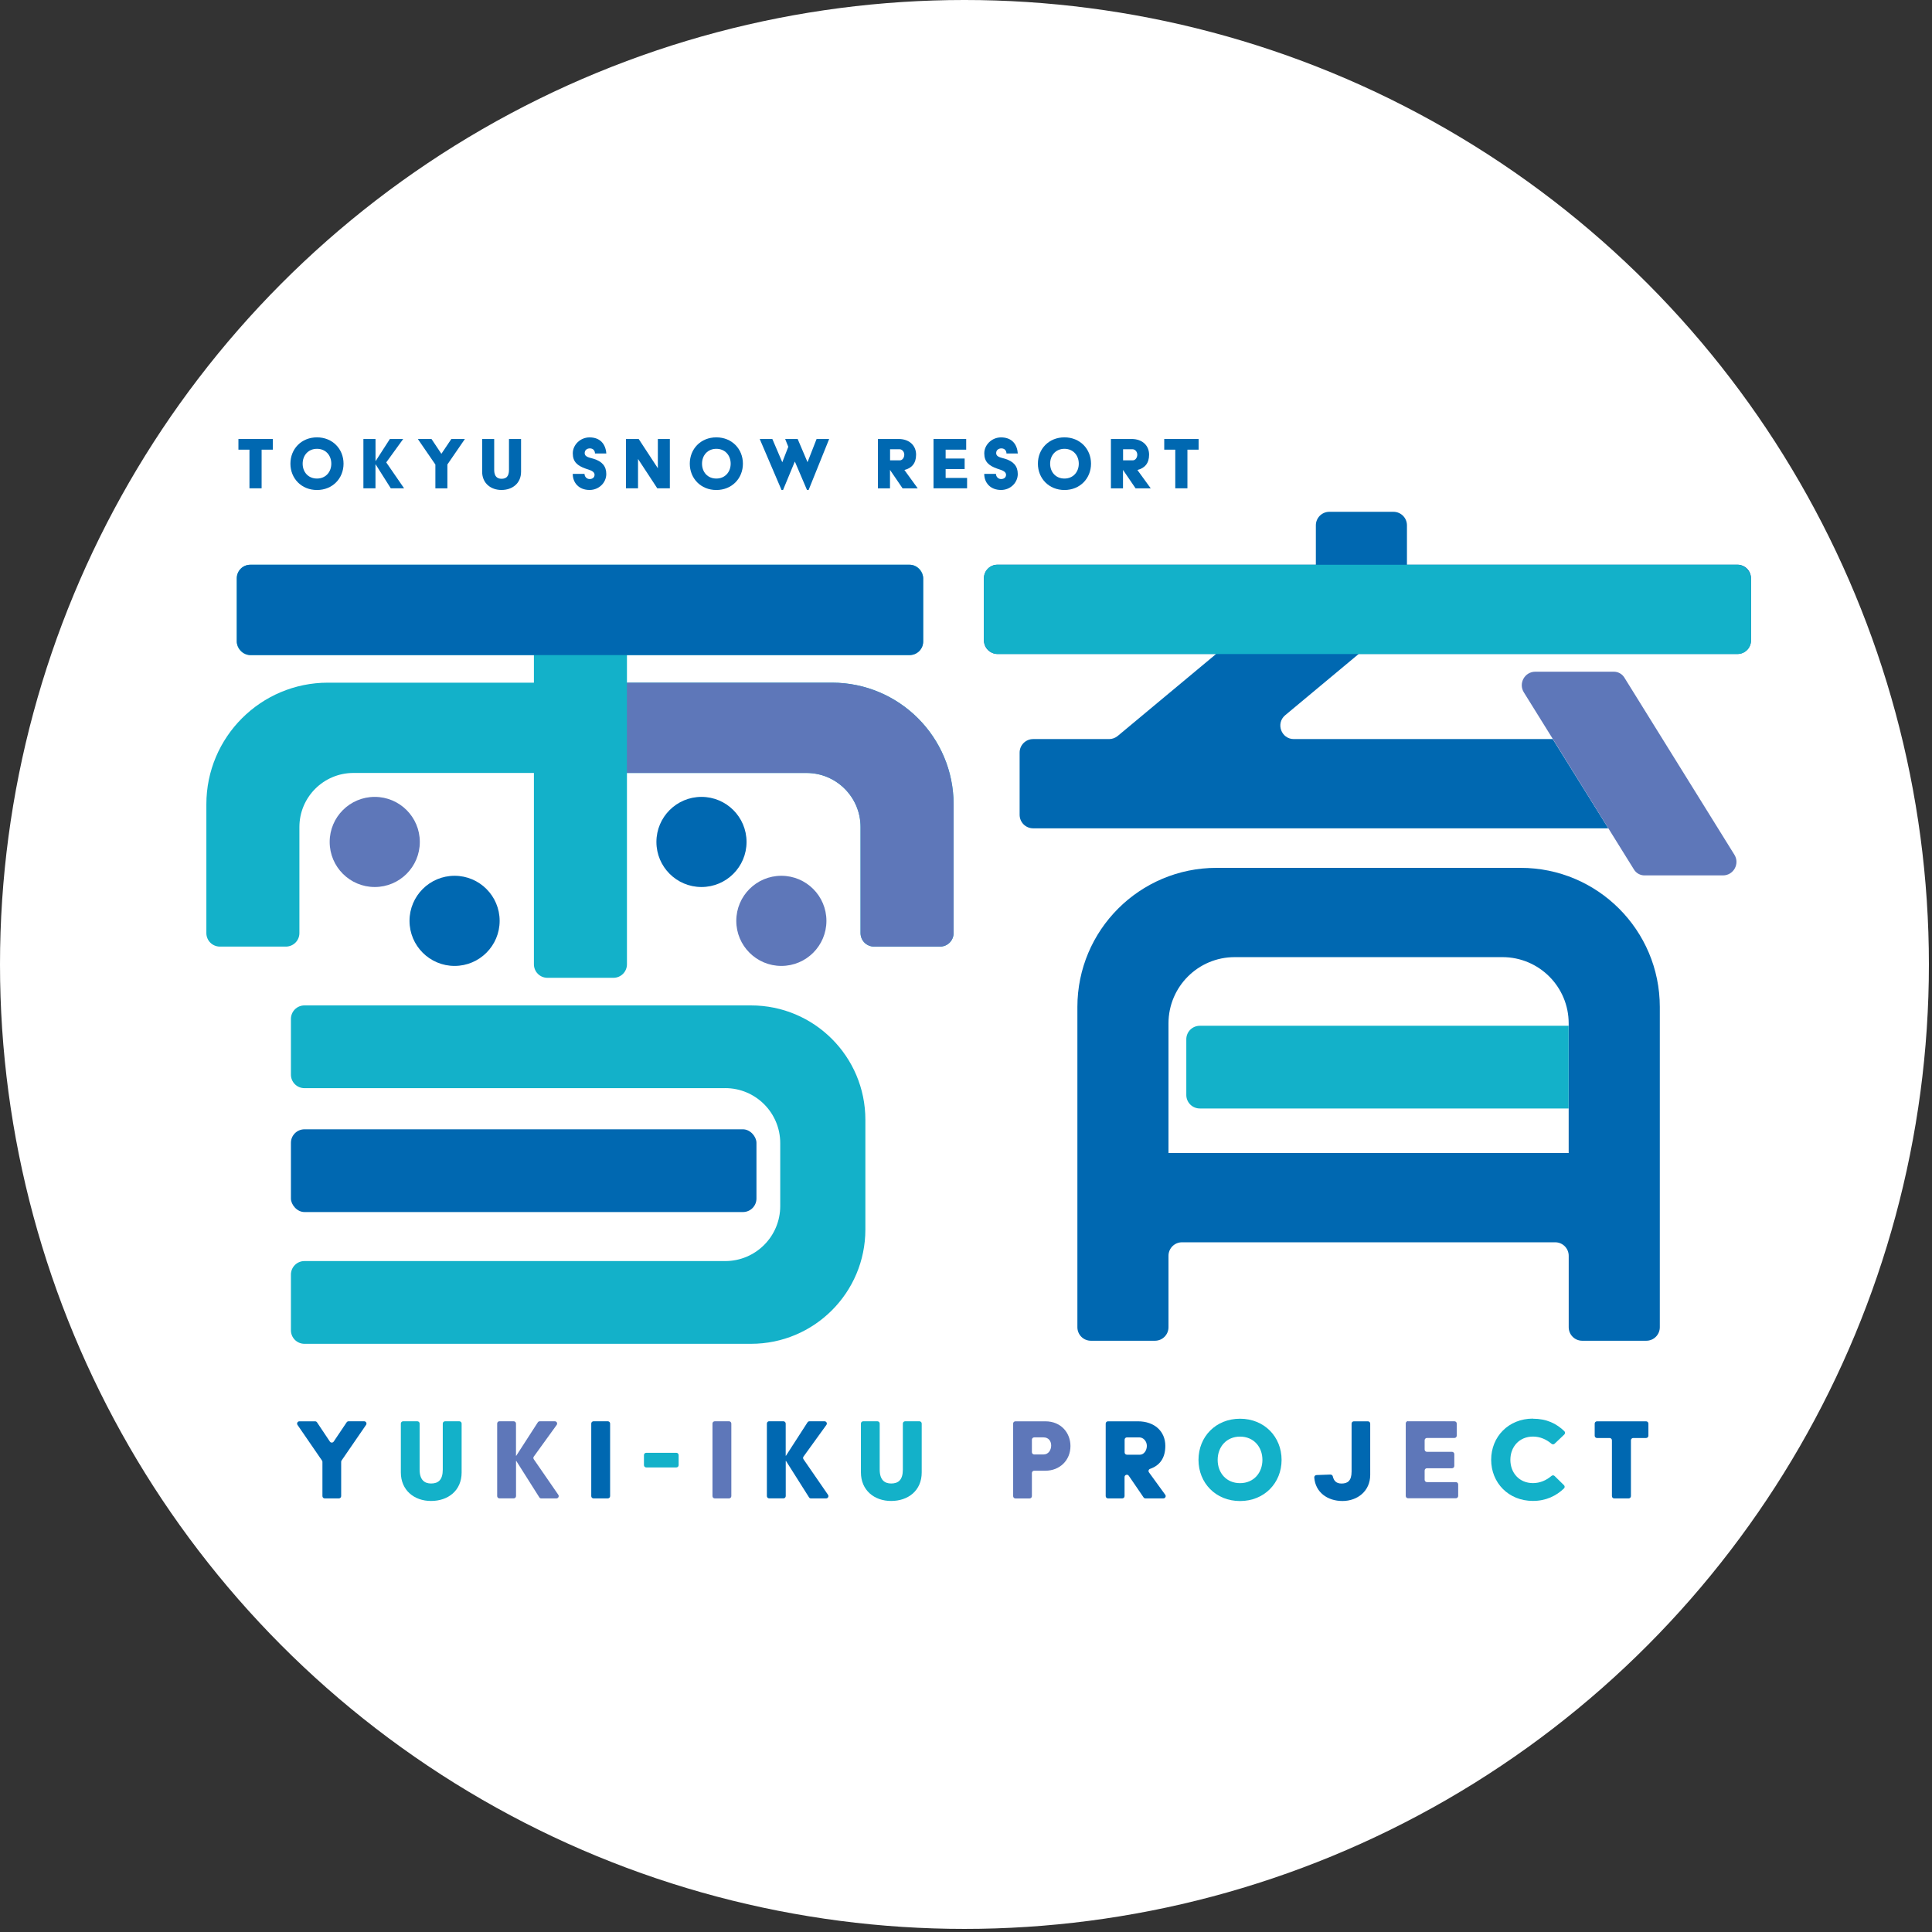 <svg height="499" viewBox="0 0 499 499" width="499" xmlns="http://www.w3.org/2000/svg"><rect x="0" y="0" width="499" height="499" fill="#333333" stroke="none"/><circle cx="249.1" cy="249.1" fill="#fff" r="249.1"/><path d="m83.17 377.24-6.33-9.21c-.27-.39.01-.93.49-.93h4.06c.2 0 .38.1.49.26l3.32 4.97c.23.35.75.35.99 0l3.35-4.98c.11-.16.3-.26.49-.26h4.03c.48 0 .76.54.49.93l-6.33 9.21c-.07.1-.1.22-.1.34v8.85c0 .33-.27.59-.59.59h-3.66c-.33 0-.59-.27-.59-.59v-8.85c0-.12-.04-.24-.1-.34z" fill="#0068b1"/><path d="m104.13 367.09h3.66c.33 0 .59.27.59.59v11.89c0 2.66 1.26 3.59 2.96 3.59 1.86 0 3.02-.93 3.02-3.59v-11.89c0-.33.27-.59.59-.59h3.69c.33 0 .59.27.59.59v12.62c0 4.72-3.52 7.37-7.9 7.37s-7.8-2.79-7.8-7.37v-12.62c0-.33.27-.59.59-.59z" fill="#13b1c9"/><path d="m128.99 367.09h3.69c.33 0 .59.27.59.59v8.31h.07l5.57-8.63c.11-.17.3-.27.5-.27h3.89c.49 0 .77.55.48.94l-5.91 8.18c-.15.2-.15.48 0 .69l6.33 9.18c.27.39-.01.93-.49.93h-3.92c-.2 0-.39-.1-.5-.28l-5.94-9.39h-.07v9.07c0 .33-.27.59-.59.59h-3.69c-.33 0-.59-.27-.59-.59v-18.74c0-.33.27-.59.59-.59z" fill="#5e77b9"/><path d="m153.3 367.09h3.69c.33 0 .59.27.59.59v18.74c0 .33-.27.59-.59.59h-3.69c-.33 0-.59-.27-.59-.59v-18.74c0-.33.27-.59.59-.59z" fill="#0068b1"/><path d="m166.91 375.23h7.78c.33 0 .59.27.59.59v2.6c0 .33-.27.59-.59.59h-7.78c-.33 0-.59-.27-.59-.59v-2.6c0-.33.27-.59.59-.59z" fill="#13b1c9"/><path d="m184.61 367.09h3.69c.33 0 .59.27.59.59v18.74c0 .33-.27.59-.59.59h-3.69c-.33 0-.59-.27-.59-.59v-18.74c0-.33.27-.59.59-.59z" fill="#5e77b9"/><path d="m198.65 367.09h3.69c.33 0 .59.27.59.59v8.31h.07l5.57-8.63c.11-.17.3-.27.5-.27h3.89c.49 0 .77.55.48.94l-5.91 8.18c-.15.2-.15.48 0 .69l6.33 9.18c.27.39-.01.93-.49.93h-3.92c-.2 0-.39-.1-.5-.28l-5.94-9.39h-.07v9.07c0 .33-.27.59-.59.59h-3.69c-.33 0-.59-.27-.59-.59v-18.74c0-.33.27-.59.59-.59z" fill="#0068b1"/><path d="m222.96 367.09h3.66c.33 0 .59.27.59.59v11.89c0 2.66 1.26 3.59 2.96 3.59 1.86 0 3.02-.93 3.02-3.59v-11.89c0-.33.27-.59.59-.59h3.69c.33 0 .59.27.59.59v12.62c0 4.72-3.52 7.37-7.9 7.37s-7.8-2.79-7.8-7.37v-12.62c0-.33.27-.59.59-.59z" fill="#13b1c9"/><path d="m261.67 367.69c0-.33.27-.59.59-.59h7.74c4.08 0 6.48 3.02 6.48 6.38 0 3.72-2.79 6.38-6.48 6.38h-2.89c-.33 0-.59.27-.59.59v5.98c0 .33-.27.59-.59.59h-3.66c-.33 0-.59-.27-.59-.59v-18.74zm7.87 7.97c1.26 0 1.96-1.16 1.96-2.32 0-1.1-.66-2.09-1.96-2.09h-2.43c-.33 0-.59.27-.59.59v3.23c0 .33.27.59.59.59z" fill="#5e77b9"/><path d="m285.58 367.69c0-.33.27-.59.59-.59h7.74c4.28 0 7.07 2.59 7.07 6.34 0 3.18-1.46 5.09-3.96 5.95-.37.13-.49.59-.26.9l4.2 5.78c.29.39 0 .94-.48.94h-4.63c-.2 0-.38-.1-.49-.26l-3.82-5.59c-.33-.48-1.09-.25-1.09.34v4.92c0 .33-.27.59-.59.59h-3.69c-.33 0-.59-.27-.59-.59v-18.74zm8.8 8.04c1.1 0 1.83-1.13 1.83-2.29s-.86-2.19-1.96-2.19h-3.19c-.33 0-.59.27-.59.59v3.29c0 .33.27.59.59.59h3.32z" fill="#0068b1"/><path d="m320.28 366.43c6.28 0 10.73 4.68 10.73 10.63s-4.45 10.63-10.73 10.63-10.73-4.68-10.73-10.63 4.42-10.63 10.73-10.63zm0 16.64c3.52 0 5.78-2.66 5.78-6.01s-2.26-6.01-5.78-6.01-5.78 2.66-5.78 6.01 2.23 6.01 5.78 6.01z" fill="#13b1c9"/><path d="m343.64 380.86c.28 0 .53.17.59.44.28 1.16.88 1.87 2.27 1.87 1.53 0 2.59-.66 2.59-3.09v-12.39c0-.33.27-.59.59-.59h3.63c.33 0 .59.27.59.59v13.25c0 4.18-3.29 6.74-7.17 6.74s-7-2.25-7.28-6.08c-.02-.33.25-.61.58-.62l3.61-.13z" fill="#0068b1"/><path d="m363.67 367.09h11.99c.33 0 .59.27.59.59v3.13c0 .33-.27.59-.59.59h-7.11c-.33 0-.59.27-.59.59v2.4c0 .33.27.59.59.59h6.48c.33 0 .59.27.59.59v3.06c0 .33-.27.59-.59.59h-6.48c-.33 0-.59.27-.59.59v2.4c0 .33.27.59.59.59h7.48c.33 0 .59.27.59.59v2.99c0 .33-.27.59-.59.59h-12.36c-.33 0-.59-.27-.59-.59v-18.74c0-.33.27-.59.59-.59z" fill="#5e77b9"/><path d="m395.94 366.43c3.53 0 6.05 1.24 8.1 3.22.24.23.23.63-.01.86l-2.51 2.38c-.23.21-.57.21-.81 0-1.33-1.14-2.97-1.85-4.77-1.85-3.55 0-5.84 2.66-5.84 6.01s2.29 6.01 5.84 6.01c1.8 0 3.44-.71 4.77-1.85.24-.21.59-.21.81.01l2.42 2.37c.24.23.25.62 0 .85-1.95 1.87-4.58 3.22-8.01 3.22-6.31 0-10.79-4.68-10.79-10.63s4.48-10.63 10.79-10.63z" fill="#13b1c9"/><path d="m415.73 371.41h-3.26c-.33 0-.59-.27-.59-.59v-3.13c0-.33.27-.59.59-.59h12.69c.33 0 .59.27.59.59v3.13c0 .33-.27.59-.59.59h-3.33c-.33 0-.59.27-.59.59v14.42c0 .33-.27.59-.59.59h-3.73c-.33 0-.59-.27-.59-.59v-14.42c0-.33-.27-.59-.59-.59z" fill="#0068b1"/><path d="m187.31 281.05h-108.68c-1.93 0-3.49-1.56-3.49-3.49v-14.39c0-1.93 1.56-3.49 3.49-3.49h115.35c16.31 0 29.53 13.22 29.53 29.53v28.34c0 16.31-13.22 29.53-29.53 29.53h-115.35c-1.93 0-3.49-1.56-3.49-3.49v-14.39c0-1.93 1.56-3.49 3.49-3.49h108.68c7.85 0 14.21-6.36 14.21-14.21v-16.25c0-7.85-6.36-14.21-14.21-14.21z" fill="#13b1c9"/><rect fill="#0068b1" height="21.37" rx="3.49" width="120.24" x="75.14" y="291.68"/><path d="m161.93 176.32v-7.14h73.01c1.93 0 3.49-1.56 3.49-3.49v-16.34c0-1.93-1.56-3.49-3.49-3.49h-170.29c-1.93 0-3.49 1.56-3.49 3.49v16.34c0 1.93 1.56 3.49 3.49 3.49h73.25v7.14h-53.19c-17.35 0-31.41 14.06-31.41 31.41v33.27c0 1.93 1.56 3.49 3.49 3.49h17.05c1.93 0 3.49-1.56 3.49-3.49v-27.4c0-7.71 6.25-13.96 13.96-13.96h46.61v49.42c0 1.93 1.56 3.49 3.49 3.49h17.05c1.93 0 3.49-1.56 3.49-3.49v-49.42h46.38c7.71 0 13.96 6.25 13.96 13.96v27.4c0 1.93 1.56 3.49 3.49 3.49h17.05c1.93 0 3.49-1.56 3.49-3.49v-33.27c0-17.35-14.06-31.41-31.41-31.41h-52.95z" fill="#13b1c9"/><rect fill="#0068b1" height="23.32" rx="3.49" width="177.28" x="61.16" y="145.87"/><path d="m278.27 260.09v82.71c0 1.93 1.56 3.49 3.49 3.49h16.55c1.93 0 3.49-1.56 3.49-3.49v-18.45c0-1.93 1.56-3.49 3.49-3.49h96.39c1.93 0 3.49 1.56 3.49 3.49v18.45c0 1.93 1.56 3.49 3.49 3.49h16.55c1.93 0 3.49-1.56 3.49-3.49v-82.71c0-19.85-16.09-35.94-35.94-35.94h-78.55c-19.85 0-35.94 16.09-35.94 35.94zm126.9 37.71h-103.37v-33.49c0-9.45 7.66-17.1 17.1-17.1h69.16c9.45 0 17.1 7.66 17.1 17.1v33.49z" fill="#0068b1"/><circle cx="96.79" cy="217.46" fill="#5e77b9" r="11.64"/><circle cx="117.41" cy="237.84" fill="#0068b1" r="11.64"/><circle cx="181.18" cy="217.46" fill="#0068b1" r="11.64"/><circle cx="201.81" cy="237.84" fill="#5e77b9" r="11.64"/><path d="m161.93 176.32h52.95c17.35 0 31.41 14.06 31.41 31.41v33.27c0 1.93-1.56 3.49-3.49 3.49h-17.05c-1.93 0-3.49-1.56-3.49-3.49v-27.4c0-7.71-6.25-13.96-13.96-13.96h-46.38v-23.32z" fill="#5e77b9"/><path d="m452.25 165.41v-16.07c0-1.93-1.56-3.49-3.49-3.49h-85.37v-10.17c0-1.93-1.56-3.49-3.49-3.49h-16.55c-1.93 0-3.49 1.56-3.49 3.49v10.17h-82.24c-1.93 0-3.49 1.56-3.49 3.49v16.07c0 1.93 1.56 3.49 3.49 3.49h56.49l-25.42 21.18c-.63.52-1.42.81-2.23.81h-19.62c-1.93 0-3.49 1.56-3.49 3.49v16.07c0 1.93 1.56 3.49 3.49 3.49h148.56l-14.35-23.05h-66.87c-3.26 0-4.74-4.08-2.23-6.17l18.98-15.82h97.83c1.93 0 3.49-1.56 3.49-3.49z" fill="#0068b1"/><path d="m396.54 173.49h20.29c1.1 0 2.13.57 2.71 1.51l28.43 45.77c1.44 2.33-.23 5.33-2.96 5.33h-20.27c-1.1 0-2.13-.57-2.71-1.51l-28.45-45.77c-1.45-2.33.23-5.33 2.96-5.33z" fill="#5e77b9"/><rect fill="#13b1c9" height="23.06" rx="3.49" width="198.12" x="254.13" y="145.87"/><path d="m405.15 264.94h-95.26c-1.93 0-3.49 1.56-3.49 3.49v14.38c0 1.93 1.56 3.49 3.49 3.49h95.26v-21.37z" fill="#13b1c9"/><g fill="#0068b1"><path d="m64.43 116.14h-2.85v-2.76h8.88v2.76h-2.89v9.98h-3.14z"/><path d="m81.87 112.96c4.01 0 6.86 2.99 6.86 6.8s-2.85 6.8-6.86 6.8-6.86-2.99-6.86-6.8 2.83-6.8 6.86-6.8zm0 10.64c2.25 0 3.7-1.7 3.7-3.84s-1.44-3.84-3.7-3.84-3.7 1.7-3.7 3.84 1.42 3.84 3.7 3.84z"/><path d="m93.87 113.38h3.12v5.69h.04l3.67-5.69h3.44l-4.38 6.05 4.61 6.69h-3.44l-3.91-6.18h-.04v6.18h-3.12v-12.74z"/><path d="m112.44 119.97-4.52-6.58h3.53l2.55 3.82 2.57-3.82h3.5l-4.52 6.58v6.16h-3.1v-6.16z"/><path d="m124.54 113.38h3.1v7.99c0 1.7.81 2.29 1.89 2.29 1.19 0 1.93-.59 1.93-2.29v-7.99h3.12v8.45c0 3.02-2.25 4.72-5.06 4.72s-4.99-1.78-4.99-4.72v-8.45z"/><path d="m150.97 122.39c0 .74.59 1.34 1.32 1.34.79 0 1.27-.45 1.27-1.1 0-.96-1.25-1.23-2.29-1.59-2.15-.76-3.33-1.76-3.33-3.95s1.93-4.12 4.33-4.12c2.82 0 4.16 1.81 4.33 4.16h-2.93c0-.72-.45-1.32-1.32-1.32-.68 0-1.34.4-1.34 1.23 0 .96 1.17 1.13 2.25 1.44 2.27.68 3.33 1.95 3.33 3.95 0 2.25-1.91 4.12-4.31 4.12-2.78 0-4.35-1.87-4.35-4.16z"/><path d="m161.67 113.38h3.29l4.95 7.56v-7.56h3.1v12.74h-3.25l-4.97-7.58v7.58h-3.12z"/><path d="m185.02 112.96c4.01 0 6.86 2.99 6.86 6.8s-2.85 6.8-6.86 6.8-6.86-2.99-6.86-6.8 2.82-6.8 6.86-6.8zm0 10.64c2.25 0 3.7-1.7 3.7-3.84s-1.44-3.84-3.7-3.84-3.7 1.7-3.7 3.84 1.42 3.84 3.7 3.84z"/><path d="m196.21 113.38h3.27l2.57 6.01 1.55-3.99-.81-2.02h3.23l2.55 5.99 2.34-5.99h3.25l-5.31 13.17h-.42l-3.14-7.35-3.04 7.35h-.4l-5.63-13.17z"/><path d="m226.76 113.38h5.33c2.74 0 4.52 1.66 4.52 4.06 0 2.23-1.13 3.48-3.02 3.95l3.44 4.74h-3.91l-3.25-4.76v4.76h-3.12v-12.74zm5.63 5.52c.7 0 1.17-.72 1.17-1.47s-.55-1.4-1.25-1.4h-2.42v2.87h2.51z"/><path d="m241.12 113.38h8.43v2.76h-5.31v2.29h4.91v2.72h-4.91v2.29h5.54v2.68h-8.67v-12.74z"/><path d="m257.24 122.39c0 .74.59 1.34 1.32 1.34.79 0 1.28-.45 1.28-1.1 0-.96-1.25-1.23-2.29-1.59-2.14-.76-3.33-1.76-3.33-3.95s1.93-4.12 4.33-4.12c2.83 0 4.16 1.81 4.33 4.16h-2.93c0-.72-.45-1.32-1.32-1.32-.68 0-1.34.4-1.34 1.23 0 .96 1.17 1.13 2.25 1.44 2.27.68 3.33 1.95 3.33 3.95 0 2.25-1.91 4.12-4.31 4.12-2.78 0-4.35-1.87-4.35-4.16h3.04z"/><path d="m274.93 112.96c4.01 0 6.86 2.99 6.86 6.8s-2.85 6.8-6.86 6.8-6.86-2.99-6.86-6.8 2.82-6.8 6.86-6.8zm0 10.64c2.25 0 3.7-1.7 3.7-3.84s-1.44-3.84-3.7-3.84-3.7 1.7-3.7 3.84 1.42 3.84 3.7 3.84z"/><path d="m286.94 113.38h5.33c2.74 0 4.52 1.66 4.52 4.06 0 2.23-1.13 3.48-3.02 3.95l3.44 4.74h-3.91l-3.25-4.76v4.76h-3.12v-12.74zm5.63 5.52c.7 0 1.17-.72 1.17-1.47s-.55-1.4-1.25-1.4h-2.42v2.87h2.51z"/><path d="m303.55 116.14h-2.85v-2.76h8.88v2.76h-2.89v9.98h-3.14z"/></g></svg>